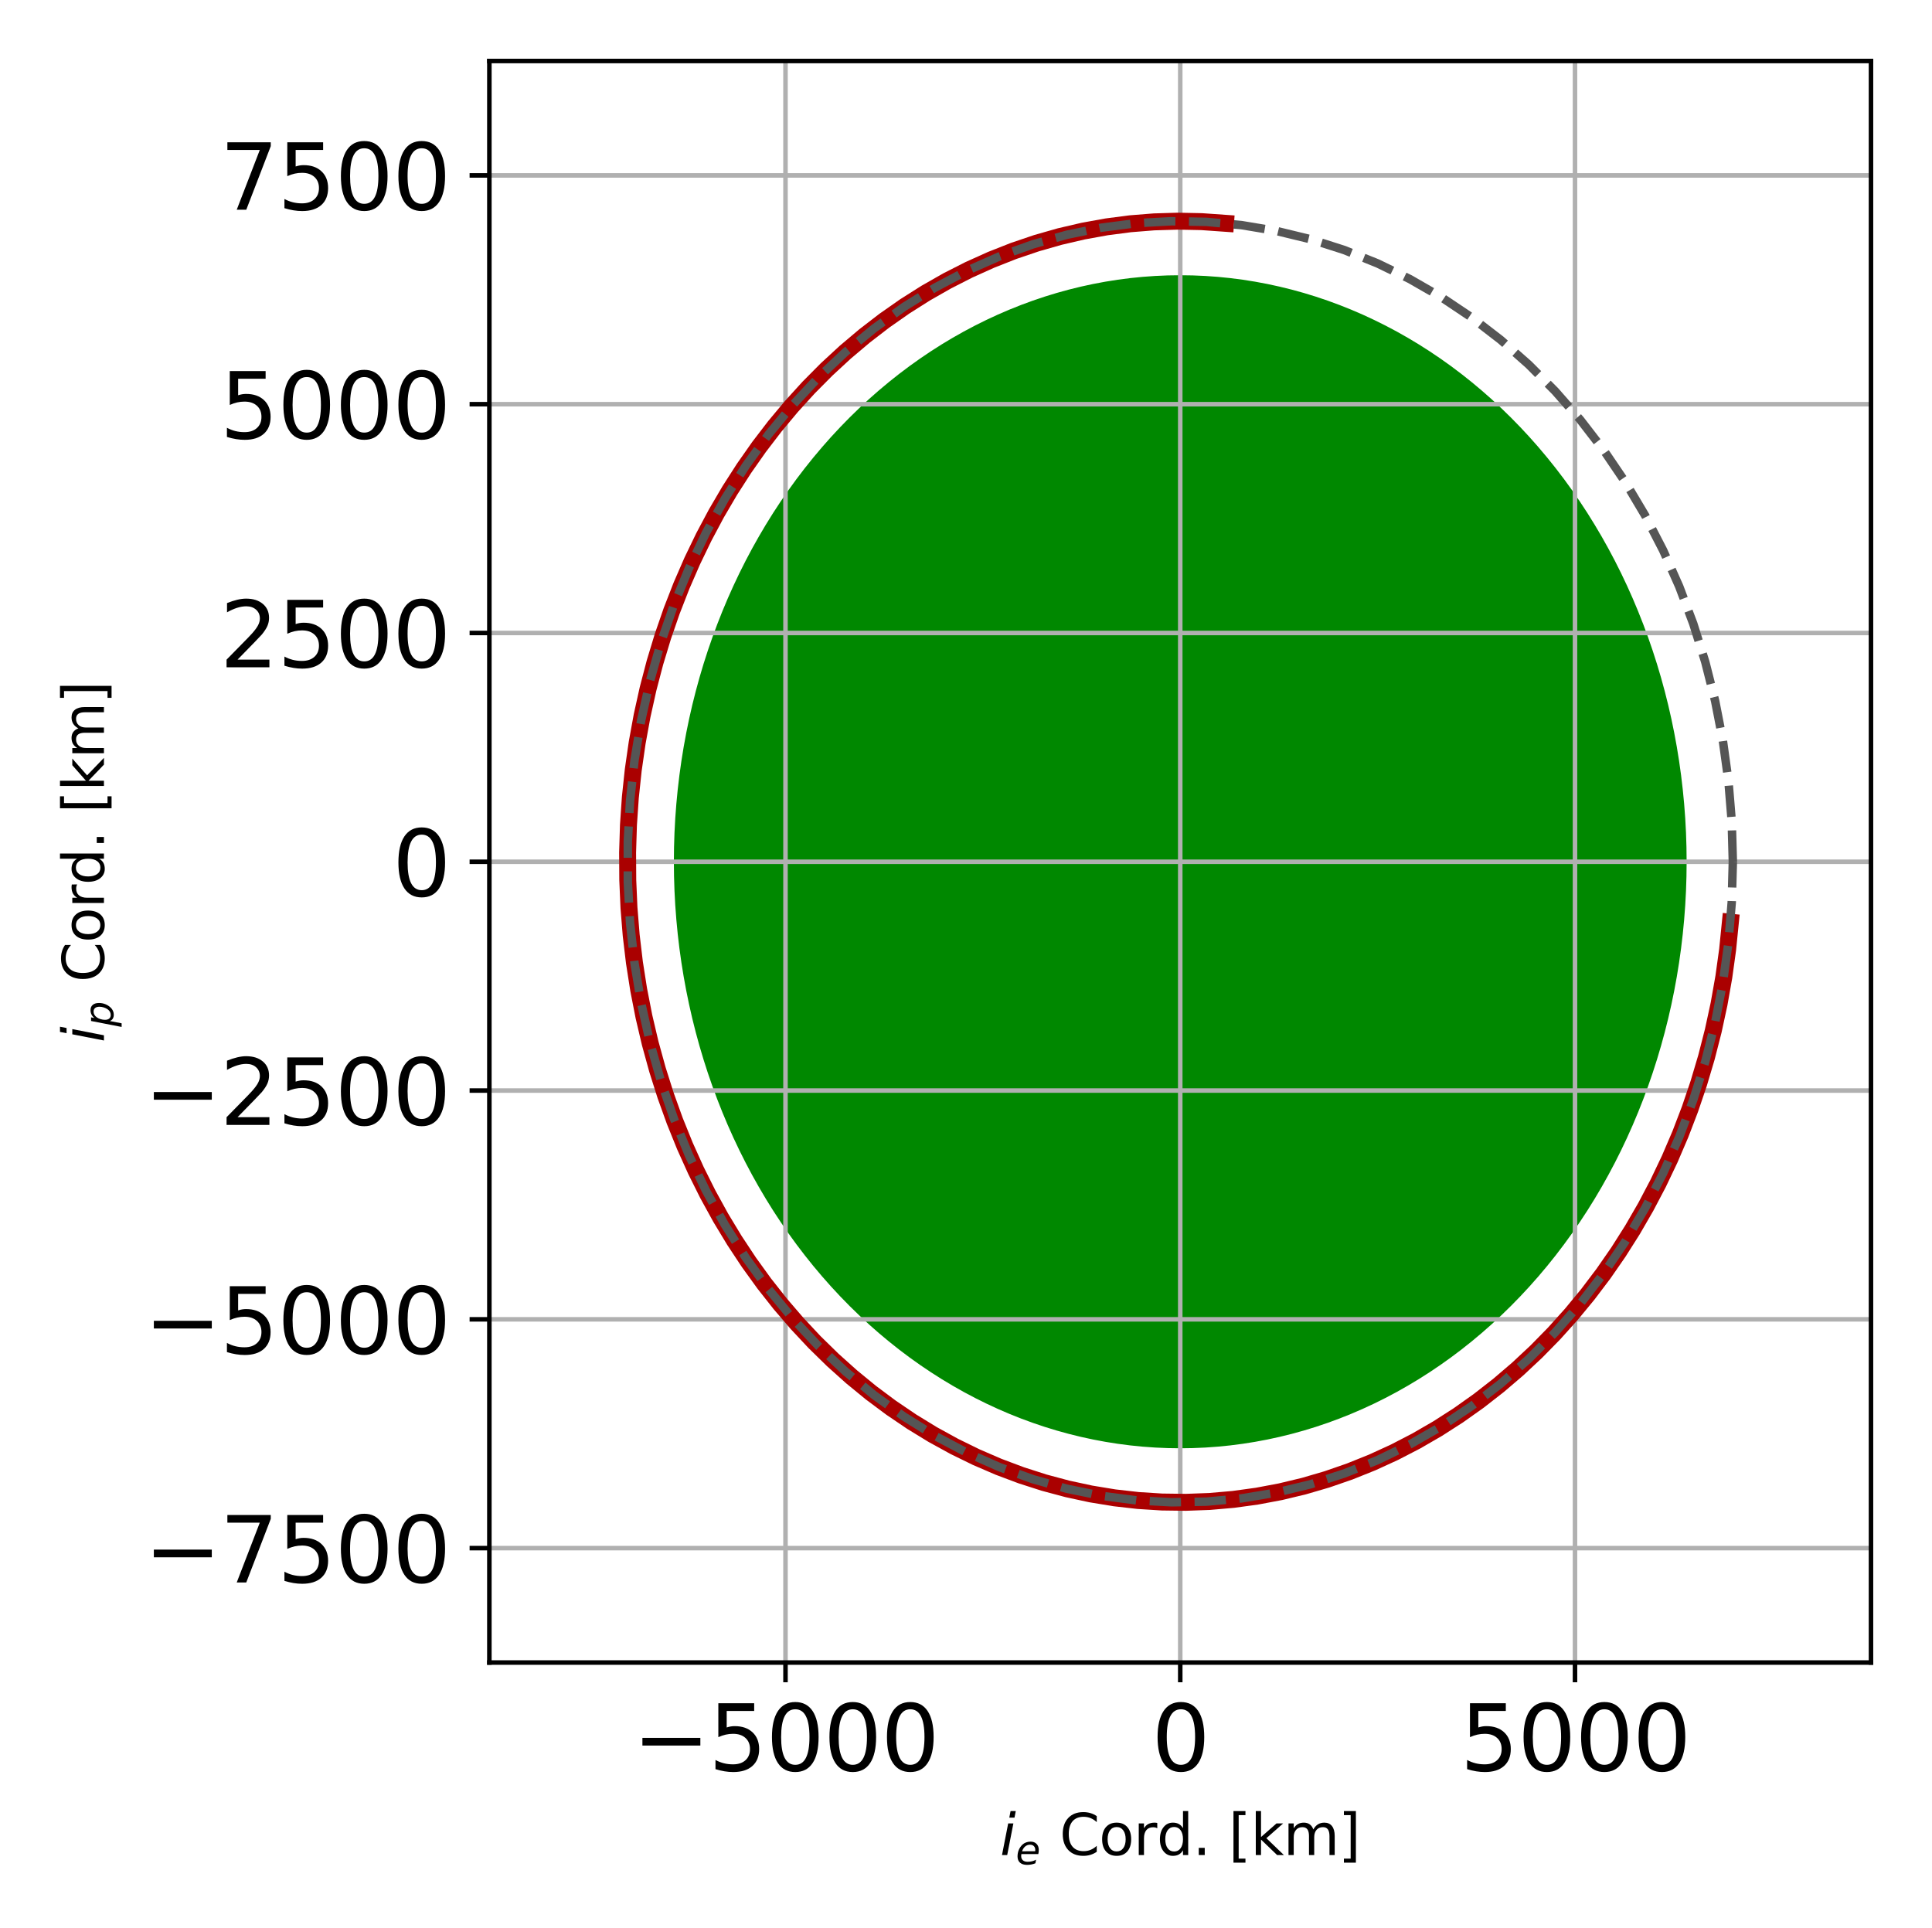 <?xml version="1.0" encoding="utf-8" standalone="no"?>
<!DOCTYPE svg PUBLIC "-//W3C//DTD SVG 1.1//EN"
  "http://www.w3.org/Graphics/SVG/1.1/DTD/svg11.dtd">
<svg xmlns:xlink="http://www.w3.org/1999/xlink" width="342pt" height="341.28pt" viewBox="0 0 342 341.28" xmlns="http://www.w3.org/2000/svg" version="1.1">
 <defs>
  <style type="text/css">*{stroke-linejoin: round; stroke-linecap: butt}</style>
 </defs>
 <g id="figure_1">
  <g id="patch_1">
   <path d="M 0 341.28 
L 342 341.28 
L 342 0 
L 0 0 
L 0 341.28 
z
" style="fill: none"/>
  </g>
  <g id="axes_1">
   <g id="patch_2">
    <path d="M 86.627 294.317 
L 331.2 294.317 
L 331.2 10.8 
L 86.627 10.8 
L 86.627 294.317 
z
" style="fill: none"/>
   </g>
   <g id="patch_3">
    <path d="M 208.926 255.89 
C 232.566 255.89 255.24 245.003 271.956 225.625 
C 288.672 206.248 298.064 179.962 298.064 152.558 
C 298.064 125.154 288.672 98.869 271.956 79.492 
C 255.24 60.114 232.566 49.226 208.926 49.226 
C 185.286 49.226 162.612 60.114 145.896 79.492 
C 129.18 98.869 119.788 125.154 119.788 152.558 
C 119.788 179.962 129.18 206.248 145.896 225.625 
C 162.612 245.003 185.286 255.89 208.926 255.89 
z
" clip-path="url(#p6f89ef1e34)" style="fill: #008800; stroke: #008800; stroke-linejoin: miter"/>
   </g>
   <g id="matplotlib.axis_1">
    <g id="xtick_1">
     <g id="line2d_1">
      <path d="M 139.048 294.317 
L 139.048 10.8 
" clip-path="url(#p6f89ef1e34)" style="fill: none; stroke: #b0b0b0; stroke-width: 0.8; stroke-linecap: square"/>
     </g>
     <g id="line2d_2">
      <defs>
       <path id="m6be236d696" d="M 0 0 
L 0 3.5 
" style="stroke: #000000; stroke-width: 0.8"/>
      </defs>
      <g>
       <use xlink:href="#m6be236d696" x="139.048" y="294.317" style="stroke: #000000; stroke-width: 0.8"/>
      </g>
     </g>
     <g id="text_1">
      <!-- −5000 -->
      <g transform="translate(111.984 313.474) scale(0.16 -0.16)">
       <defs>
        <path id="DejaVuSans-2212" d="M 678 2272 
L 4684 2272 
L 4684 1741 
L 678 1741 
L 678 2272 
z
" transform="scale(0.016)"/>
        <path id="DejaVuSans-35" d="M 691 4666 
L 3169 4666 
L 3169 4134 
L 1269 4134 
L 1269 2991 
Q 1406 3038 1543 3061 
Q 1681 3084 1819 3084 
Q 2600 3084 3056 2656 
Q 3513 2228 3513 1497 
Q 3513 744 3044 326 
Q 2575 -91 1722 -91 
Q 1428 -91 1123 -41 
Q 819 9 494 109 
L 494 744 
Q 775 591 1075 516 
Q 1375 441 1709 441 
Q 2250 441 2565 725 
Q 2881 1009 2881 1497 
Q 2881 1984 2565 2268 
Q 2250 2553 1709 2553 
Q 1456 2553 1204 2497 
Q 953 2441 691 2322 
L 691 4666 
z
" transform="scale(0.016)"/>
        <path id="DejaVuSans-30" d="M 2034 4250 
Q 1547 4250 1301 3770 
Q 1056 3291 1056 2328 
Q 1056 1369 1301 889 
Q 1547 409 2034 409 
Q 2525 409 2770 889 
Q 3016 1369 3016 2328 
Q 3016 3291 2770 3770 
Q 2525 4250 2034 4250 
z
M 2034 4750 
Q 2819 4750 3233 4129 
Q 3647 3509 3647 2328 
Q 3647 1150 3233 529 
Q 2819 -91 2034 -91 
Q 1250 -91 836 529 
Q 422 1150 422 2328 
Q 422 3509 836 4129 
Q 1250 4750 2034 4750 
z
" transform="scale(0.016)"/>
       </defs>
       <use xlink:href="#DejaVuSans-2212"/>
       <use xlink:href="#DejaVuSans-35" x="83.789"/>
       <use xlink:href="#DejaVuSans-30" x="147.412"/>
       <use xlink:href="#DejaVuSans-30" x="211.035"/>
       <use xlink:href="#DejaVuSans-30" x="274.658"/>
      </g>
     </g>
    </g>
    <g id="xtick_2">
     <g id="line2d_3">
      <path d="M 208.926 294.317 
L 208.926 10.8 
" clip-path="url(#p6f89ef1e34)" style="fill: none; stroke: #b0b0b0; stroke-width: 0.8; stroke-linecap: square"/>
     </g>
     <g id="line2d_4">
      <g>
       <use xlink:href="#m6be236d696" x="208.926" y="294.317" style="stroke: #000000; stroke-width: 0.8"/>
      </g>
     </g>
     <g id="text_2">
      <!-- 0 -->
      <g transform="translate(203.836 313.474) scale(0.16 -0.16)">
       <use xlink:href="#DejaVuSans-30"/>
      </g>
     </g>
    </g>
    <g id="xtick_3">
     <g id="line2d_5">
      <path d="M 278.804 294.317 
L 278.804 10.8 
" clip-path="url(#p6f89ef1e34)" style="fill: none; stroke: #b0b0b0; stroke-width: 0.8; stroke-linecap: square"/>
     </g>
     <g id="line2d_6">
      <g>
       <use xlink:href="#m6be236d696" x="278.804" y="294.317" style="stroke: #000000; stroke-width: 0.8"/>
      </g>
     </g>
     <g id="text_3">
      <!-- 5000 -->
      <g transform="translate(258.444 313.474) scale(0.16 -0.16)">
       <use xlink:href="#DejaVuSans-35"/>
       <use xlink:href="#DejaVuSans-30" x="63.623"/>
       <use xlink:href="#DejaVuSans-30" x="127.246"/>
       <use xlink:href="#DejaVuSans-30" x="190.869"/>
      </g>
     </g>
    </g>
    <g id="text_4">
     <!-- $i_e$ Cord. [km] -->
     <g transform="translate(177.014 328.4) scale(0.1 -0.1)">
      <defs>
       <path id="DejaVuSans-Oblique-69" d="M 1172 4863 
L 1747 4863 
L 1606 4134 
L 1031 4134 
L 1172 4863 
z
M 909 3500 
L 1484 3500 
L 800 0 
L 225 0 
L 909 3500 
z
" transform="scale(0.016)"/>
       <path id="DejaVuSans-Oblique-65" d="M 3078 2063 
Q 3088 2113 3092 2166 
Q 3097 2219 3097 2272 
Q 3097 2653 2873 2875 
Q 2650 3097 2266 3097 
Q 1838 3097 1509 2826 
Q 1181 2556 1013 2059 
L 3078 2063 
z
M 3578 1613 
L 903 1613 
Q 884 1494 878 1425 
Q 872 1356 872 1306 
Q 872 872 1139 634 
Q 1406 397 1894 397 
Q 2269 397 2603 481 
Q 2938 566 3225 728 
L 3116 159 
Q 2806 34 2476 -28 
Q 2147 -91 1806 -91 
Q 1078 -91 686 257 
Q 294 606 294 1247 
Q 294 1794 489 2264 
Q 684 2734 1063 3103 
Q 1306 3334 1642 3459 
Q 1978 3584 2356 3584 
Q 2950 3584 3301 3228 
Q 3653 2872 3653 2272 
Q 3653 2128 3634 1964 
Q 3616 1800 3578 1613 
z
" transform="scale(0.016)"/>
       <path id="DejaVuSans-20" transform="scale(0.016)"/>
       <path id="DejaVuSans-43" d="M 4122 4306 
L 4122 3641 
Q 3803 3938 3442 4084 
Q 3081 4231 2675 4231 
Q 1875 4231 1450 3742 
Q 1025 3253 1025 2328 
Q 1025 1406 1450 917 
Q 1875 428 2675 428 
Q 3081 428 3442 575 
Q 3803 722 4122 1019 
L 4122 359 
Q 3791 134 3420 21 
Q 3050 -91 2638 -91 
Q 1578 -91 968 557 
Q 359 1206 359 2328 
Q 359 3453 968 4101 
Q 1578 4750 2638 4750 
Q 3056 4750 3426 4639 
Q 3797 4528 4122 4306 
z
" transform="scale(0.016)"/>
       <path id="DejaVuSans-6f" d="M 1959 3097 
Q 1497 3097 1228 2736 
Q 959 2375 959 1747 
Q 959 1119 1226 758 
Q 1494 397 1959 397 
Q 2419 397 2687 759 
Q 2956 1122 2956 1747 
Q 2956 2369 2687 2733 
Q 2419 3097 1959 3097 
z
M 1959 3584 
Q 2709 3584 3137 3096 
Q 3566 2609 3566 1747 
Q 3566 888 3137 398 
Q 2709 -91 1959 -91 
Q 1206 -91 779 398 
Q 353 888 353 1747 
Q 353 2609 779 3096 
Q 1206 3584 1959 3584 
z
" transform="scale(0.016)"/>
       <path id="DejaVuSans-72" d="M 2631 2963 
Q 2534 3019 2420 3045 
Q 2306 3072 2169 3072 
Q 1681 3072 1420 2755 
Q 1159 2438 1159 1844 
L 1159 0 
L 581 0 
L 581 3500 
L 1159 3500 
L 1159 2956 
Q 1341 3275 1631 3429 
Q 1922 3584 2338 3584 
Q 2397 3584 2469 3576 
Q 2541 3569 2628 3553 
L 2631 2963 
z
" transform="scale(0.016)"/>
       <path id="DejaVuSans-64" d="M 2906 2969 
L 2906 4863 
L 3481 4863 
L 3481 0 
L 2906 0 
L 2906 525 
Q 2725 213 2448 61 
Q 2172 -91 1784 -91 
Q 1150 -91 751 415 
Q 353 922 353 1747 
Q 353 2572 751 3078 
Q 1150 3584 1784 3584 
Q 2172 3584 2448 3432 
Q 2725 3281 2906 2969 
z
M 947 1747 
Q 947 1113 1208 752 
Q 1469 391 1925 391 
Q 2381 391 2643 752 
Q 2906 1113 2906 1747 
Q 2906 2381 2643 2742 
Q 2381 3103 1925 3103 
Q 1469 3103 1208 2742 
Q 947 2381 947 1747 
z
" transform="scale(0.016)"/>
       <path id="DejaVuSans-2e" d="M 684 794 
L 1344 794 
L 1344 0 
L 684 0 
L 684 794 
z
" transform="scale(0.016)"/>
       <path id="DejaVuSans-5b" d="M 550 4863 
L 1875 4863 
L 1875 4416 
L 1125 4416 
L 1125 -397 
L 1875 -397 
L 1875 -844 
L 550 -844 
L 550 4863 
z
" transform="scale(0.016)"/>
       <path id="DejaVuSans-6b" d="M 581 4863 
L 1159 4863 
L 1159 1991 
L 2875 3500 
L 3609 3500 
L 1753 1863 
L 3688 0 
L 2938 0 
L 1159 1709 
L 1159 0 
L 581 0 
L 581 4863 
z
" transform="scale(0.016)"/>
       <path id="DejaVuSans-6d" d="M 3328 2828 
Q 3544 3216 3844 3400 
Q 4144 3584 4550 3584 
Q 5097 3584 5394 3201 
Q 5691 2819 5691 2113 
L 5691 0 
L 5113 0 
L 5113 2094 
Q 5113 2597 4934 2840 
Q 4756 3084 4391 3084 
Q 3944 3084 3684 2787 
Q 3425 2491 3425 1978 
L 3425 0 
L 2847 0 
L 2847 2094 
Q 2847 2600 2669 2842 
Q 2491 3084 2119 3084 
Q 1678 3084 1418 2786 
Q 1159 2488 1159 1978 
L 1159 0 
L 581 0 
L 581 3500 
L 1159 3500 
L 1159 2956 
Q 1356 3278 1631 3431 
Q 1906 3584 2284 3584 
Q 2666 3584 2933 3390 
Q 3200 3197 3328 2828 
z
" transform="scale(0.016)"/>
       <path id="DejaVuSans-5d" d="M 1947 4863 
L 1947 -844 
L 622 -844 
L 622 -397 
L 1369 -397 
L 1369 4416 
L 622 4416 
L 622 4863 
L 1947 4863 
z
" transform="scale(0.016)"/>
      </defs>
      <use xlink:href="#DejaVuSans-Oblique-69" transform="translate(0 0.016)"/>
      <use xlink:href="#DejaVuSans-Oblique-65" transform="translate(27.783 -16.391) scale(0.7)"/>
      <use xlink:href="#DejaVuSans-20" transform="translate(73.584 0.016)"/>
      <use xlink:href="#DejaVuSans-43" transform="translate(105.371 0.016)"/>
      <use xlink:href="#DejaVuSans-6f" transform="translate(175.195 0.016)"/>
      <use xlink:href="#DejaVuSans-72" transform="translate(236.377 0.016)"/>
      <use xlink:href="#DejaVuSans-64" transform="translate(277.49 0.016)"/>
      <use xlink:href="#DejaVuSans-2e" transform="translate(340.967 0.016)"/>
      <use xlink:href="#DejaVuSans-20" transform="translate(372.754 0.016)"/>
      <use xlink:href="#DejaVuSans-5b" transform="translate(404.541 0.016)"/>
      <use xlink:href="#DejaVuSans-6b" transform="translate(443.555 0.016)"/>
      <use xlink:href="#DejaVuSans-6d" transform="translate(501.465 0.016)"/>
      <use xlink:href="#DejaVuSans-5d" transform="translate(598.877 0.016)"/>
     </g>
    </g>
   </g>
   <g id="matplotlib.axis_2">
    <g id="ytick_1">
     <g id="line2d_7">
      <path d="M 86.627 274.066 
L 331.2 274.066 
" clip-path="url(#p6f89ef1e34)" style="fill: none; stroke: #b0b0b0; stroke-width: 0.8; stroke-linecap: square"/>
     </g>
     <g id="line2d_8">
      <defs>
       <path id="mf487032e40" d="M 0 0 
L -3.5 0 
" style="stroke: #000000; stroke-width: 0.8"/>
      </defs>
      <g>
       <use xlink:href="#mf487032e40" x="86.627" y="274.066" style="stroke: #000000; stroke-width: 0.8"/>
      </g>
     </g>
     <g id="text_5">
      <!-- −7500 -->
      <g transform="translate(25.5 280.144) scale(0.16 -0.16)">
       <defs>
        <path id="DejaVuSans-37" d="M 525 4666 
L 3525 4666 
L 3525 4397 
L 1831 0 
L 1172 0 
L 2766 4134 
L 525 4134 
L 525 4666 
z
" transform="scale(0.016)"/>
       </defs>
       <use xlink:href="#DejaVuSans-2212"/>
       <use xlink:href="#DejaVuSans-37" x="83.789"/>
       <use xlink:href="#DejaVuSans-35" x="147.412"/>
       <use xlink:href="#DejaVuSans-30" x="211.035"/>
       <use xlink:href="#DejaVuSans-30" x="274.658"/>
      </g>
     </g>
    </g>
    <g id="ytick_2">
     <g id="line2d_9">
      <path d="M 86.627 233.563 
L 331.2 233.563 
" clip-path="url(#p6f89ef1e34)" style="fill: none; stroke: #b0b0b0; stroke-width: 0.8; stroke-linecap: square"/>
     </g>
     <g id="line2d_10">
      <g>
       <use xlink:href="#mf487032e40" x="86.627" y="233.563" style="stroke: #000000; stroke-width: 0.8"/>
      </g>
     </g>
     <g id="text_6">
      <!-- −5000 -->
      <g transform="translate(25.5 239.642) scale(0.16 -0.16)">
       <use xlink:href="#DejaVuSans-2212"/>
       <use xlink:href="#DejaVuSans-35" x="83.789"/>
       <use xlink:href="#DejaVuSans-30" x="147.412"/>
       <use xlink:href="#DejaVuSans-30" x="211.035"/>
       <use xlink:href="#DejaVuSans-30" x="274.658"/>
      </g>
     </g>
    </g>
    <g id="ytick_3">
     <g id="line2d_11">
      <path d="M 86.627 193.061 
L 331.2 193.061 
" clip-path="url(#p6f89ef1e34)" style="fill: none; stroke: #b0b0b0; stroke-width: 0.8; stroke-linecap: square"/>
     </g>
     <g id="line2d_12">
      <g>
       <use xlink:href="#mf487032e40" x="86.627" y="193.061" style="stroke: #000000; stroke-width: 0.8"/>
      </g>
     </g>
     <g id="text_7">
      <!-- −2500 -->
      <g transform="translate(25.5 199.14) scale(0.16 -0.16)">
       <defs>
        <path id="DejaVuSans-32" d="M 1228 531 
L 3431 531 
L 3431 0 
L 469 0 
L 469 531 
Q 828 903 1448 1529 
Q 2069 2156 2228 2338 
Q 2531 2678 2651 2914 
Q 2772 3150 2772 3378 
Q 2772 3750 2511 3984 
Q 2250 4219 1831 4219 
Q 1534 4219 1204 4116 
Q 875 4013 500 3803 
L 500 4441 
Q 881 4594 1212 4672 
Q 1544 4750 1819 4750 
Q 2544 4750 2975 4387 
Q 3406 4025 3406 3419 
Q 3406 3131 3298 2873 
Q 3191 2616 2906 2266 
Q 2828 2175 2409 1742 
Q 1991 1309 1228 531 
z
" transform="scale(0.016)"/>
       </defs>
       <use xlink:href="#DejaVuSans-2212"/>
       <use xlink:href="#DejaVuSans-32" x="83.789"/>
       <use xlink:href="#DejaVuSans-35" x="147.412"/>
       <use xlink:href="#DejaVuSans-30" x="211.035"/>
       <use xlink:href="#DejaVuSans-30" x="274.658"/>
      </g>
     </g>
    </g>
    <g id="ytick_4">
     <g id="line2d_13">
      <path d="M 86.627 152.558 
L 331.2 152.558 
" clip-path="url(#p6f89ef1e34)" style="fill: none; stroke: #b0b0b0; stroke-width: 0.8; stroke-linecap: square"/>
     </g>
     <g id="line2d_14">
      <g>
       <use xlink:href="#mf487032e40" x="86.627" y="152.558" style="stroke: #000000; stroke-width: 0.8"/>
      </g>
     </g>
     <g id="text_8">
      <!-- 0 -->
      <g transform="translate(69.448 158.637) scale(0.16 -0.16)">
       <use xlink:href="#DejaVuSans-30"/>
      </g>
     </g>
    </g>
    <g id="ytick_5">
     <g id="line2d_15">
      <path d="M 86.627 112.056 
L 331.2 112.056 
" clip-path="url(#p6f89ef1e34)" style="fill: none; stroke: #b0b0b0; stroke-width: 0.8; stroke-linecap: square"/>
     </g>
     <g id="line2d_16">
      <g>
       <use xlink:href="#mf487032e40" x="86.627" y="112.056" style="stroke: #000000; stroke-width: 0.8"/>
      </g>
     </g>
     <g id="text_9">
      <!-- 2500 -->
      <g transform="translate(38.907 118.135) scale(0.16 -0.16)">
       <use xlink:href="#DejaVuSans-32"/>
       <use xlink:href="#DejaVuSans-35" x="63.623"/>
       <use xlink:href="#DejaVuSans-30" x="127.246"/>
       <use xlink:href="#DejaVuSans-30" x="190.869"/>
      </g>
     </g>
    </g>
    <g id="ytick_6">
     <g id="line2d_17">
      <path d="M 86.627 71.554 
L 331.2 71.554 
" clip-path="url(#p6f89ef1e34)" style="fill: none; stroke: #b0b0b0; stroke-width: 0.8; stroke-linecap: square"/>
     </g>
     <g id="line2d_18">
      <g>
       <use xlink:href="#mf487032e40" x="86.627" y="71.554" style="stroke: #000000; stroke-width: 0.8"/>
      </g>
     </g>
     <g id="text_10">
      <!-- 5000 -->
      <g transform="translate(38.907 77.632) scale(0.16 -0.16)">
       <use xlink:href="#DejaVuSans-35"/>
       <use xlink:href="#DejaVuSans-30" x="63.623"/>
       <use xlink:href="#DejaVuSans-30" x="127.246"/>
       <use xlink:href="#DejaVuSans-30" x="190.869"/>
      </g>
     </g>
    </g>
    <g id="ytick_7">
     <g id="line2d_19">
      <path d="M 86.627 31.051 
L 331.2 31.051 
" clip-path="url(#p6f89ef1e34)" style="fill: none; stroke: #b0b0b0; stroke-width: 0.8; stroke-linecap: square"/>
     </g>
     <g id="line2d_20">
      <g>
       <use xlink:href="#mf487032e40" x="86.627" y="31.051" style="stroke: #000000; stroke-width: 0.8"/>
      </g>
     </g>
     <g id="text_11">
      <!-- 7500 -->
      <g transform="translate(38.907 37.13) scale(0.16 -0.16)">
       <use xlink:href="#DejaVuSans-37"/>
       <use xlink:href="#DejaVuSans-35" x="63.623"/>
       <use xlink:href="#DejaVuSans-30" x="127.246"/>
       <use xlink:href="#DejaVuSans-30" x="190.869"/>
      </g>
     </g>
    </g>
    <g id="text_12">
     <!-- $i_p$ Cord. [km] -->
     <g transform="translate(18.4 184.558) rotate(-90) scale(0.1 -0.1)">
      <defs>
       <path id="DejaVuSans-Oblique-70" d="M 3175 2156 
Q 3175 2616 2975 2859 
Q 2775 3103 2400 3103 
Q 2144 3103 1911 2972 
Q 1678 2841 1497 2591 
Q 1319 2344 1212 1994 
Q 1106 1644 1106 1300 
Q 1106 863 1306 627 
Q 1506 391 1875 391 
Q 2147 391 2380 519 
Q 2613 647 2778 891 
Q 2956 1147 3065 1494 
Q 3175 1841 3175 2156 
z
M 1394 2969 
Q 1625 3272 1939 3428 
Q 2253 3584 2638 3584 
Q 3175 3584 3472 3232 
Q 3769 2881 3769 2247 
Q 3769 1728 3584 1258 
Q 3400 788 3053 416 
Q 2822 169 2531 39 
Q 2241 -91 1919 -91 
Q 1547 -91 1294 64 
Q 1041 219 916 525 
L 556 -1331 
L -19 -1331 
L 922 3500 
L 1497 3500 
L 1394 2969 
z
" transform="scale(0.016)"/>
      </defs>
      <use xlink:href="#DejaVuSans-Oblique-69" transform="translate(0 0.016)"/>
      <use xlink:href="#DejaVuSans-Oblique-70" transform="translate(27.783 -16.391) scale(0.7)"/>
      <use xlink:href="#DejaVuSans-20" transform="translate(74.951 0.016)"/>
      <use xlink:href="#DejaVuSans-43" transform="translate(106.738 0.016)"/>
      <use xlink:href="#DejaVuSans-6f" transform="translate(176.562 0.016)"/>
      <use xlink:href="#DejaVuSans-72" transform="translate(237.744 0.016)"/>
      <use xlink:href="#DejaVuSans-64" transform="translate(278.857 0.016)"/>
      <use xlink:href="#DejaVuSans-2e" transform="translate(342.334 0.016)"/>
      <use xlink:href="#DejaVuSans-20" transform="translate(374.121 0.016)"/>
      <use xlink:href="#DejaVuSans-5b" transform="translate(405.908 0.016)"/>
      <use xlink:href="#DejaVuSans-6b" transform="translate(444.922 0.016)"/>
      <use xlink:href="#DejaVuSans-6d" transform="translate(502.832 0.016)"/>
      <use xlink:href="#DejaVuSans-5d" transform="translate(600.244 0.016)"/>
     </g>
    </g>
   </g>
   <g id="line2d_21">
    <path d="M 216.942 39.534 
L 212.731 39.238 
L 208.514 39.153 
L 204.297 39.278 
L 200.089 39.614 
L 195.898 40.16 
L 191.73 40.915 
L 187.595 41.878 
L 183.499 43.046 
L 179.45 44.418 
L 175.457 45.991 
L 171.525 47.762 
L 167.663 49.728 
L 163.878 51.885 
L 160.176 54.229 
L 156.565 56.756 
L 153.052 59.461 
L 149.642 62.339 
L 146.342 65.384 
L 143.159 68.592 
L 140.098 71.956 
L 137.165 75.469 
L 134.365 79.126 
L 131.704 82.92 
L 129.186 86.842 
L 126.817 90.887 
L 124.6 95.047 
L 122.54 99.313 
L 120.641 103.679 
L 118.905 108.135 
L 117.337 112.674 
L 115.939 117.287 
L 114.714 121.965 
L 113.664 126.701 
L 112.791 131.484 
L 112.097 136.307 
L 111.583 141.159 
L 111.249 146.033 
L 111.097 150.919 
L 111.127 155.809 
L 111.339 160.692 
L 111.732 165.56 
L 112.306 170.403 
L 113.059 175.214 
L 113.991 179.983 
L 115.099 184.7 
L 116.381 189.358 
L 117.835 193.948 
L 119.459 198.46 
L 121.249 202.887 
L 123.201 207.221 
L 125.314 211.453 
L 127.581 215.576 
L 130 219.581 
L 132.565 223.462 
L 135.273 227.211 
L 138.117 230.822 
L 141.093 234.287 
L 144.195 237.6 
L 147.417 240.755 
L 150.754 243.746 
L 154.198 246.567 
L 157.745 249.214 
L 161.386 251.681 
L 165.116 253.964 
L 168.928 256.058 
L 172.813 257.96 
L 176.766 259.666 
L 180.779 261.173 
L 184.844 262.478 
L 188.954 263.579 
L 193.1 264.473 
L 197.277 265.16 
L 201.475 265.637 
L 205.686 265.903 
L 209.904 265.959 
L 214.12 265.805 
L 218.327 265.439 
L 222.515 264.864 
L 226.679 264.08 
L 230.81 263.089 
L 234.9 261.892 
L 238.941 260.492 
L 242.927 258.891 
L 246.85 257.093 
L 250.702 255.1 
L 254.476 252.916 
L 258.166 250.546 
L 261.764 247.994 
L 265.264 245.264 
L 268.659 242.362 
L 271.943 239.293 
L 275.11 236.063 
L 278.154 232.677 
L 281.069 229.143 
L 283.85 225.466 
L 286.492 221.653 
L 288.989 217.712 
L 291.337 213.65 
L 293.533 209.474 
L 295.571 205.192 
L 297.448 200.813 
L 299.16 196.343 
L 300.704 191.793 
L 302.078 187.169 
L 303.278 182.481 
L 304.304 177.737 
L 305.151 172.947 
L 305.82 168.118 
L 306.309 163.261 
" clip-path="url(#p6f89ef1e34)" style="fill: none; stroke: #aa0000; stroke-width: 3; stroke-linecap: square"/>
   </g>
   <g id="line2d_22">
    <path d="M 306.745 152.558 
L 306.548 145.366 
L 305.958 138.203 
L 304.978 131.098 
L 303.61 124.079 
L 301.862 117.175 
L 299.739 110.413 
L 297.25 103.821 
L 294.406 97.425 
L 291.218 91.251 
L 287.698 85.324 
L 283.862 79.668 
L 279.723 74.304 
L 275.299 69.256 
L 270.608 64.544 
L 265.669 60.185 
L 260.501 56.199 
L 255.126 52.6 
L 249.564 49.404 
L 243.839 46.624 
L 237.973 44.269 
L 231.989 42.351 
L 225.914 40.877 
L 219.769 39.852 
L 213.581 39.281 
L 207.374 39.166 
L 201.173 39.507 
L 195.003 40.304 
L 188.89 41.553 
L 182.856 43.249 
L 176.928 45.385 
L 171.129 47.953 
L 165.481 50.942 
L 160.009 54.34 
L 154.734 58.134 
L 149.676 62.308 
L 144.857 66.846 
L 140.297 71.728 
L 136.012 76.937 
L 132.021 82.45 
L 128.34 88.245 
L 124.983 94.299 
L 121.964 100.588 
L 119.296 107.086 
L 116.988 113.767 
L 115.051 120.605 
L 113.491 127.571 
L 112.316 134.638 
L 111.53 141.777 
L 111.136 148.96 
L 111.136 156.157 
L 111.53 163.34 
L 112.316 170.479 
L 113.491 177.546 
L 115.051 184.512 
L 116.988 191.349 
L 119.296 198.031 
L 121.964 204.529 
L 124.983 210.818 
L 128.34 216.872 
L 132.021 222.667 
L 136.012 228.18 
L 140.297 233.388 
L 144.857 238.271 
L 149.676 242.809 
L 154.734 246.983 
L 160.009 250.776 
L 165.481 254.175 
L 171.129 257.164 
L 176.928 259.731 
L 182.856 261.868 
L 188.89 263.564 
L 195.003 264.812 
L 201.173 265.609 
L 207.374 265.951 
L 213.581 265.836 
L 219.769 265.265 
L 225.914 264.24 
L 231.989 262.766 
L 237.973 260.848 
L 243.839 258.493 
L 249.564 255.713 
L 255.126 252.516 
L 260.501 248.918 
L 265.669 244.931 
L 270.608 240.573 
L 275.299 235.86 
L 279.723 230.812 
L 283.862 225.449 
L 287.698 219.793 
L 291.218 213.866 
L 294.406 207.692 
L 297.25 201.296 
L 299.739 194.704 
L 301.862 187.942 
L 303.61 181.038 
L 304.978 174.019 
L 305.958 166.913 
L 306.548 159.75 
L 306.745 152.558 
" clip-path="url(#p6f89ef1e34)" style="fill: none; stroke-dasharray: 5.55,2.4; stroke-dashoffset: 0; stroke: #555555; stroke-width: 1.5"/>
   </g>
   <g id="patch_4">
    <path d="M 86.627 294.317 
L 86.627 10.8 
" style="fill: none; stroke: #000000; stroke-width: 0.8; stroke-linejoin: miter; stroke-linecap: square"/>
   </g>
   <g id="patch_5">
    <path d="M 331.2 294.317 
L 331.2 10.8 
" style="fill: none; stroke: #000000; stroke-width: 0.8; stroke-linejoin: miter; stroke-linecap: square"/>
   </g>
   <g id="patch_6">
    <path d="M 86.627 294.317 
L 331.2 294.317 
" style="fill: none; stroke: #000000; stroke-width: 0.8; stroke-linejoin: miter; stroke-linecap: square"/>
   </g>
   <g id="patch_7">
    <path d="M 86.627 10.8 
L 331.2 10.8 
" style="fill: none; stroke: #000000; stroke-width: 0.8; stroke-linejoin: miter; stroke-linecap: square"/>
   </g>
  </g>
 </g>
 <defs>
  <clipPath id="p6f89ef1e34">
   <rect x="86.627" y="10.8" width="244.572" height="283.517"/>
  </clipPath>
 </defs>
</svg>
